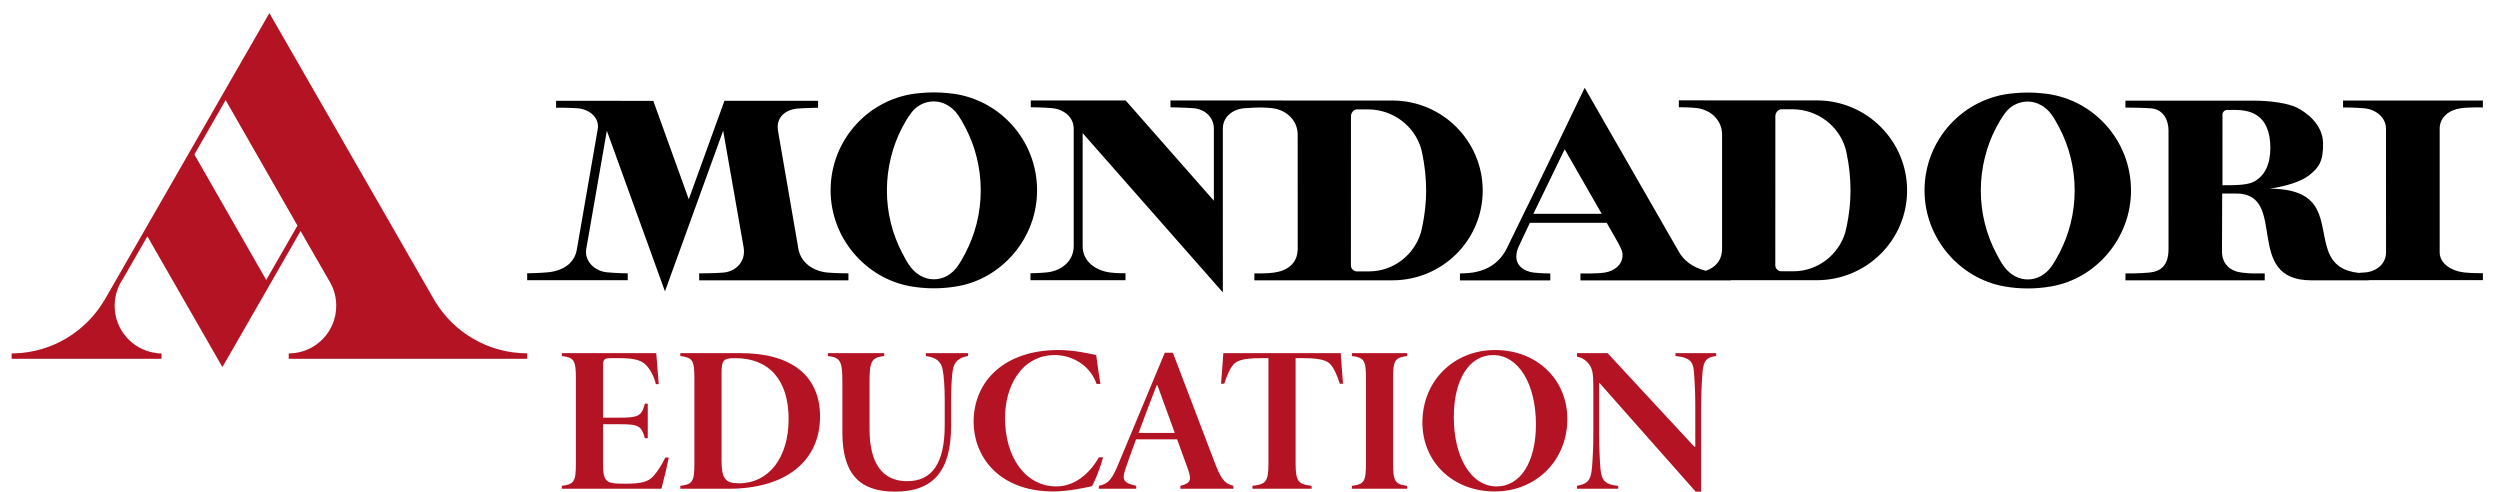 <svg width="132" height="26" viewBox="0 0 132 26" fill="none" xmlns="http://www.w3.org/2000/svg">
<path d="M0.614 18.658H0.782C2.779 18.594 4.517 17.5 5.489 15.887L5.518 15.844L10.361 7.412L11.98 4.59L13.854 1.335L14.223 0.691L22.965 15.902C23.965 17.548 25.767 18.648 27.824 18.656L27.835 18.658V18.945H15.245V18.84L15.244 18.66L15.34 18.658C16.68 18.611 17.753 17.504 17.753 16.145C17.753 15.714 17.646 15.309 17.456 14.955L15.87 12.198L12.139 18.696L11.742 19.379L7.781 12.479L6.493 14.722C6.216 15.127 6.054 15.617 6.054 16.145C6.054 17.418 6.994 18.469 8.215 18.636C8.268 18.649 8.323 18.657 8.378 18.658H8.527V18.945H0.614L0.614 18.84L0.613 18.661L0.614 18.658ZM11.913 5.284L10.263 8.157L14.057 14.782L15.706 11.911L11.913 5.284ZM35.311 24.159C35.26 24.435 35.097 25.151 34.924 25.806H29.663V25.652C30.314 25.571 30.406 25.417 30.406 24.486V19.965C30.406 19.034 30.314 18.88 29.663 18.798V18.645H34.65L34.782 20.282H34.629C34.538 19.873 34.293 19.422 34.049 19.218C33.805 19.003 33.418 18.911 32.736 18.911H32.268C31.902 18.911 31.841 18.972 31.841 19.3V22.052H32.696C33.713 22.052 33.876 21.97 34.049 21.315H34.202V23.136H34.049C33.866 22.481 33.723 22.399 32.696 22.399H31.841V24.394C31.841 25.438 31.942 25.54 32.98 25.54C33.856 25.54 34.212 25.448 34.486 25.151C34.69 24.936 34.965 24.517 35.128 24.159H35.311ZM41.639 22.123C41.639 20.077 40.622 18.911 38.821 18.911C38.19 18.911 38.098 19.013 38.098 19.729V24.322C38.098 25.264 38.291 25.519 39.014 25.519C40.591 25.519 41.639 24.169 41.639 22.123ZM43.298 21.99C43.298 24.363 41.466 25.806 38.475 25.806H35.92V25.652C36.572 25.571 36.663 25.417 36.663 24.486V19.965C36.663 19.034 36.572 18.88 35.92 18.798V18.645H39.095C41.792 18.645 43.298 19.842 43.298 21.99ZM51.112 18.798C50.624 18.88 50.39 19.095 50.308 19.525C50.258 19.842 50.217 20.466 50.217 21.09V22.491C50.217 24.865 49.281 25.959 47.255 25.959C45.342 25.959 44.477 24.977 44.477 22.829V20.169C44.477 19.064 44.376 18.88 43.714 18.798V18.645H46.685V18.798C46.014 18.88 45.912 19.064 45.912 20.169V22.665C45.912 24.466 46.594 25.407 47.896 25.407C49.23 25.407 49.881 24.435 49.881 22.451V21.09C49.881 20.476 49.84 19.852 49.769 19.504C49.688 19.085 49.423 18.87 48.884 18.798V18.645H51.112V18.798ZM58.245 24.148C58.092 24.701 57.827 25.386 57.654 25.673C57.38 25.734 56.403 25.949 55.629 25.949C52.638 25.949 51.406 23.995 51.406 22.287C51.406 20.077 53.085 18.481 55.884 18.481C56.738 18.481 57.593 18.686 57.878 18.747C57.95 19.3 58.021 19.77 58.102 20.272H57.898C57.542 19.228 56.535 18.747 55.7 18.747C53.95 18.747 53.065 20.374 53.065 22.072C53.065 24.179 54.174 25.683 55.772 25.683C56.698 25.683 57.492 25.069 58.021 24.148H58.245ZM62.029 22.86L61.113 20.343H61.072C60.889 20.814 60.472 21.888 60.116 22.86H62.029ZM65.122 25.652V25.806H62.324V25.652C62.914 25.509 62.904 25.294 62.721 24.762L62.151 23.197H59.983C59.729 23.893 59.505 24.496 59.444 24.701C59.24 25.305 59.261 25.489 59.994 25.652V25.806H58.019V25.652C58.559 25.54 58.732 25.274 59.098 24.384L61.5 18.625H61.927L64.095 24.312C64.451 25.264 64.634 25.53 65.122 25.652ZM70.912 20.261H70.739C70.627 19.883 70.433 19.412 70.219 19.207C70.057 19.054 69.772 18.911 68.815 18.911H68.408V24.486C68.408 25.438 68.571 25.571 69.253 25.652V25.806H66.129V25.652C66.821 25.571 66.974 25.448 66.974 24.486V18.911H66.567C65.61 18.911 65.325 19.054 65.162 19.207C64.969 19.402 64.786 19.791 64.643 20.261H64.47C64.511 19.729 64.562 19.136 64.592 18.645H70.79C70.82 19.136 70.871 19.729 70.912 20.261ZM74.299 25.652V25.806H71.379V25.652C72.03 25.571 72.122 25.417 72.122 24.486V19.965C72.122 19.034 72.03 18.88 71.379 18.798V18.645H74.299V18.798C73.648 18.88 73.556 19.034 73.556 19.965V24.486C73.556 25.407 73.658 25.571 74.299 25.652ZM81.097 22.409C81.097 20.261 80.17 18.747 78.837 18.747C77.575 18.747 76.761 20.036 76.761 22.021C76.761 24.169 77.687 25.683 79.02 25.683C80.282 25.683 81.097 24.394 81.097 22.409ZM82.755 22.123C82.755 24.312 81.107 25.949 78.919 25.949C76.721 25.949 75.103 24.404 75.103 22.307C75.103 20.118 76.751 18.481 78.939 18.481C81.137 18.481 82.755 20.026 82.755 22.123ZM90.61 18.798C90.111 18.86 89.959 19.034 89.897 19.596C89.857 20.046 89.816 20.957 89.816 21.622V25.959H89.531L84.463 20.231H84.433V22.829C84.433 23.596 84.474 24.425 84.504 24.762C84.565 25.397 84.779 25.591 85.44 25.652V25.806H83.263V25.652C83.802 25.55 83.995 25.397 84.056 24.701C84.107 24.057 84.128 23.555 84.128 22.829V20.435C84.128 19.698 84.077 19.443 83.873 19.197C83.721 19.003 83.517 18.88 83.263 18.829V18.645H84.88L89.46 23.586H89.511V21.622C89.511 20.855 89.501 20.445 89.44 19.627C89.399 19.054 89.175 18.87 88.463 18.798V18.645H90.61V18.798Z" fill="#B41324"/>
<path d="M75.103 11.929C75.226 11.329 75.3 10.709 75.3 10.073C75.3 9.4 75.229 8.742 75.095 8.107C75.081 8.031 75.064 7.956 75.044 7.882C74.701 6.651 73.546 5.776 72.232 5.776H71.649C71.473 5.776 71.331 5.962 71.331 6.137L71.328 14.013C71.328 14.188 71.47 14.33 71.646 14.33H72.282C73.576 14.33 74.665 13.46 75.02 12.287C75.02 12.287 75.087 12.03 75.103 11.929ZM73.533 5.308C76.16 5.316 78.287 7.446 78.287 10.063C78.287 12.684 76.151 14.801 73.517 14.801L66.231 14.802V14.436C66.231 14.436 66.87 14.452 67.275 14.393C67.942 14.296 68.513 13.938 68.519 13.137L68.518 7.111C68.518 6.363 67.935 5.81 67.192 5.714C67.007 5.69 66.763 5.679 66.568 5.674C66.323 5.679 65.934 5.691 65.667 5.718C65.061 5.781 64.565 6.182 64.565 6.794L64.567 15.438L57.164 7.028V12.999C57.164 13.785 57.813 14.265 58.572 14.382C58.927 14.436 59.428 14.427 59.428 14.427L59.426 14.793L54.409 14.793V14.428C54.409 14.428 54.958 14.418 55.295 14.38C56.048 14.295 56.692 13.785 56.692 12.999V6.795C56.692 6.182 56.171 5.775 55.567 5.713C55.132 5.668 54.425 5.663 54.425 5.663V5.304L59.434 5.303L64.092 10.598V6.794C64.092 6.182 63.605 5.752 63.002 5.712C62.527 5.68 61.801 5.666 61.801 5.666V5.306H66.236L73.533 5.308ZM97.511 11.922C97.634 11.322 97.707 10.703 97.707 10.067C97.707 9.393 97.637 8.735 97.503 8.101C97.489 8.025 97.472 7.949 97.452 7.875C97.108 6.645 95.954 5.769 94.639 5.769H94.057C93.881 5.769 93.739 5.955 93.739 6.13L93.736 14.007C93.736 14.181 93.878 14.323 94.054 14.323H94.69C95.983 14.323 97.073 13.453 97.427 12.281C97.427 12.281 97.494 12.023 97.511 11.922ZM80.963 11.288H84.57L82.616 7.882L80.963 11.288ZM95.941 5.301C98.568 5.309 100.695 7.439 100.695 10.056C100.695 12.677 98.559 14.795 95.924 14.795L91.398 14.795V14.804H83.447V14.438C83.447 14.438 84.262 14.461 84.716 14.394C85.23 14.317 85.671 13.99 85.671 13.461C85.671 13.231 85.543 13.047 85.456 12.855L84.835 11.765H80.778L80.177 13.036C79.765 14.018 80.548 14.343 80.975 14.393C81.32 14.432 81.856 14.44 81.856 14.44L81.856 14.804H77.085V14.437C77.085 14.437 77.486 14.433 77.738 14.394C78.587 14.264 79.199 13.842 79.562 13.105C81.185 9.812 83.672 4.635 83.672 4.635L88.595 13.207C88.892 13.786 89.412 14.131 90.063 14.297C90.553 14.13 90.922 13.773 90.926 13.13L90.926 7.104C90.926 6.357 90.343 5.803 89.6 5.707C89.235 5.66 88.643 5.663 88.643 5.663V5.299L95.941 5.301ZM50.971 13.366C51.49 12.374 51.783 11.246 51.783 10.048C51.783 8.848 51.489 7.718 50.969 6.725C50.845 6.487 50.695 6.22 50.535 6.006C50.267 5.645 49.817 5.354 49.307 5.354C48.818 5.354 48.384 5.592 48.113 5.959C47.886 6.266 47.771 6.482 47.635 6.738C47.135 7.679 46.828 8.853 46.828 10.048C46.828 11.246 47.121 12.374 47.64 13.366C47.77 13.615 47.922 13.901 48.095 14.119C48.386 14.484 48.807 14.747 49.307 14.747C49.823 14.747 50.257 14.475 50.544 14.082C50.7 13.869 50.849 13.601 50.971 13.366ZM50.082 4.92C52.702 5.146 54.758 7.356 54.758 10.048C54.758 12.594 52.886 14.709 50.563 15.112C50.156 15.185 49.736 15.223 49.308 15.223C48.879 15.223 48.46 15.185 48.053 15.112C45.732 14.695 43.856 12.594 43.856 10.048C43.856 7.354 45.915 5.144 48.537 4.919C48.791 4.892 49.047 4.878 49.308 4.878C49.569 4.878 49.828 4.892 50.082 4.92ZM119.015 9.588C119.588 9.273 119.875 8.669 119.875 7.801C119.875 6.965 119.618 6.356 119.104 6.051C118.83 5.887 118.466 5.805 118.012 5.805L117.588 5.803C117.45 5.809 117.347 5.924 117.346 6.052L117.347 9.781C118.122 9.783 118.681 9.766 119.015 9.588ZM131.097 14.425V14.79H125.063L125.063 14.801L122.031 14.801C118.404 14.801 120.852 10.225 118.076 10.217H117.331L117.321 13.29C117.326 13.952 117.773 14.32 118.352 14.391C118.895 14.459 119.028 14.434 119.577 14.434V14.8H112.224L112.225 14.437C112.225 14.439 112.999 14.443 113.492 14.391C114.113 14.327 114.5 13.996 114.498 13.136L114.497 6.878C114.497 6.371 114.245 5.808 113.638 5.726C113.339 5.686 112.228 5.682 112.224 5.68V5.315H119.027C119.858 5.315 120.816 5.447 121.291 5.689C121.747 5.923 122.64 6.543 122.658 7.552C122.675 8.514 122.433 8.839 121.964 9.223C121.499 9.608 120.651 9.839 119.848 9.961C122.883 9.982 122.427 11.804 122.913 13.213C123.194 14.025 123.776 14.322 124.529 14.408C124.661 14.402 124.79 14.394 124.9 14.383C125.488 14.327 125.983 13.93 125.983 13.319C125.983 13.273 125.98 6.801 125.98 6.801C125.98 6.196 125.449 5.78 124.84 5.72C124.396 5.675 123.711 5.673 123.711 5.673V5.308H131.095V5.673C131.095 5.673 130.361 5.654 129.929 5.715C129.339 5.796 128.831 6.168 128.815 6.766L128.815 13.319C128.815 13.931 129.454 14.309 130.09 14.383C130.516 14.433 131.097 14.425 131.097 14.425ZM42.144 13.075C42.248 13.849 42.923 14.325 43.714 14.393C44.182 14.432 44.797 14.432 44.797 14.432V14.801H36.916V14.432C36.916 14.432 37.717 14.437 38.209 14.391C38.82 14.334 39.379 13.849 39.268 13.086C39.244 12.922 38.183 6.899 38.183 6.899L35.11 15.383L32.041 6.902C32.041 6.902 30.962 13.084 30.949 13.173C30.864 13.772 31.38 14.306 32.027 14.375C32.499 14.425 33.144 14.433 33.144 14.433V14.794H27.835V14.43C27.835 14.43 28.524 14.419 28.949 14.376C29.727 14.296 30.35 13.899 30.462 13.142C30.462 13.142 31.487 7.258 31.562 6.808C31.659 6.223 31.131 5.765 30.49 5.716C30.041 5.682 29.362 5.687 29.362 5.687L29.361 5.322L34.494 5.325L36.367 10.521L38.251 5.321L43.195 5.321V5.688C43.195 5.688 42.528 5.701 42.12 5.731C41.526 5.775 40.949 6.162 41.08 6.911C41.147 7.298 42.144 13.075 42.144 13.075ZM108.73 13.373C109.249 12.382 109.542 11.253 109.542 10.056C109.542 8.856 109.248 7.725 108.728 6.733C108.604 6.494 108.453 6.227 108.294 6.013C108.026 5.653 107.576 5.362 107.066 5.362C106.577 5.362 106.142 5.599 105.871 5.966C105.645 6.273 105.53 6.489 105.394 6.745C104.894 7.686 104.586 8.861 104.586 10.056C104.586 11.253 104.88 12.382 105.399 13.373C105.528 13.623 105.681 13.908 105.854 14.126C106.144 14.491 106.566 14.755 107.066 14.755C107.582 14.755 108.016 14.482 108.303 14.089C108.458 13.877 108.608 13.609 108.73 13.373ZM107.841 4.928C110.461 5.154 112.517 7.364 112.517 10.056C112.517 12.602 110.644 14.716 108.322 15.119C107.914 15.192 107.495 15.23 107.066 15.23C106.638 15.23 106.219 15.192 105.811 15.119C103.49 14.703 101.615 12.602 101.615 10.056C101.615 7.362 103.674 5.151 106.296 4.927C106.549 4.9 106.806 4.886 107.066 4.886C107.328 4.886 107.586 4.9 107.841 4.928Z" fill="black"/>
</svg>
